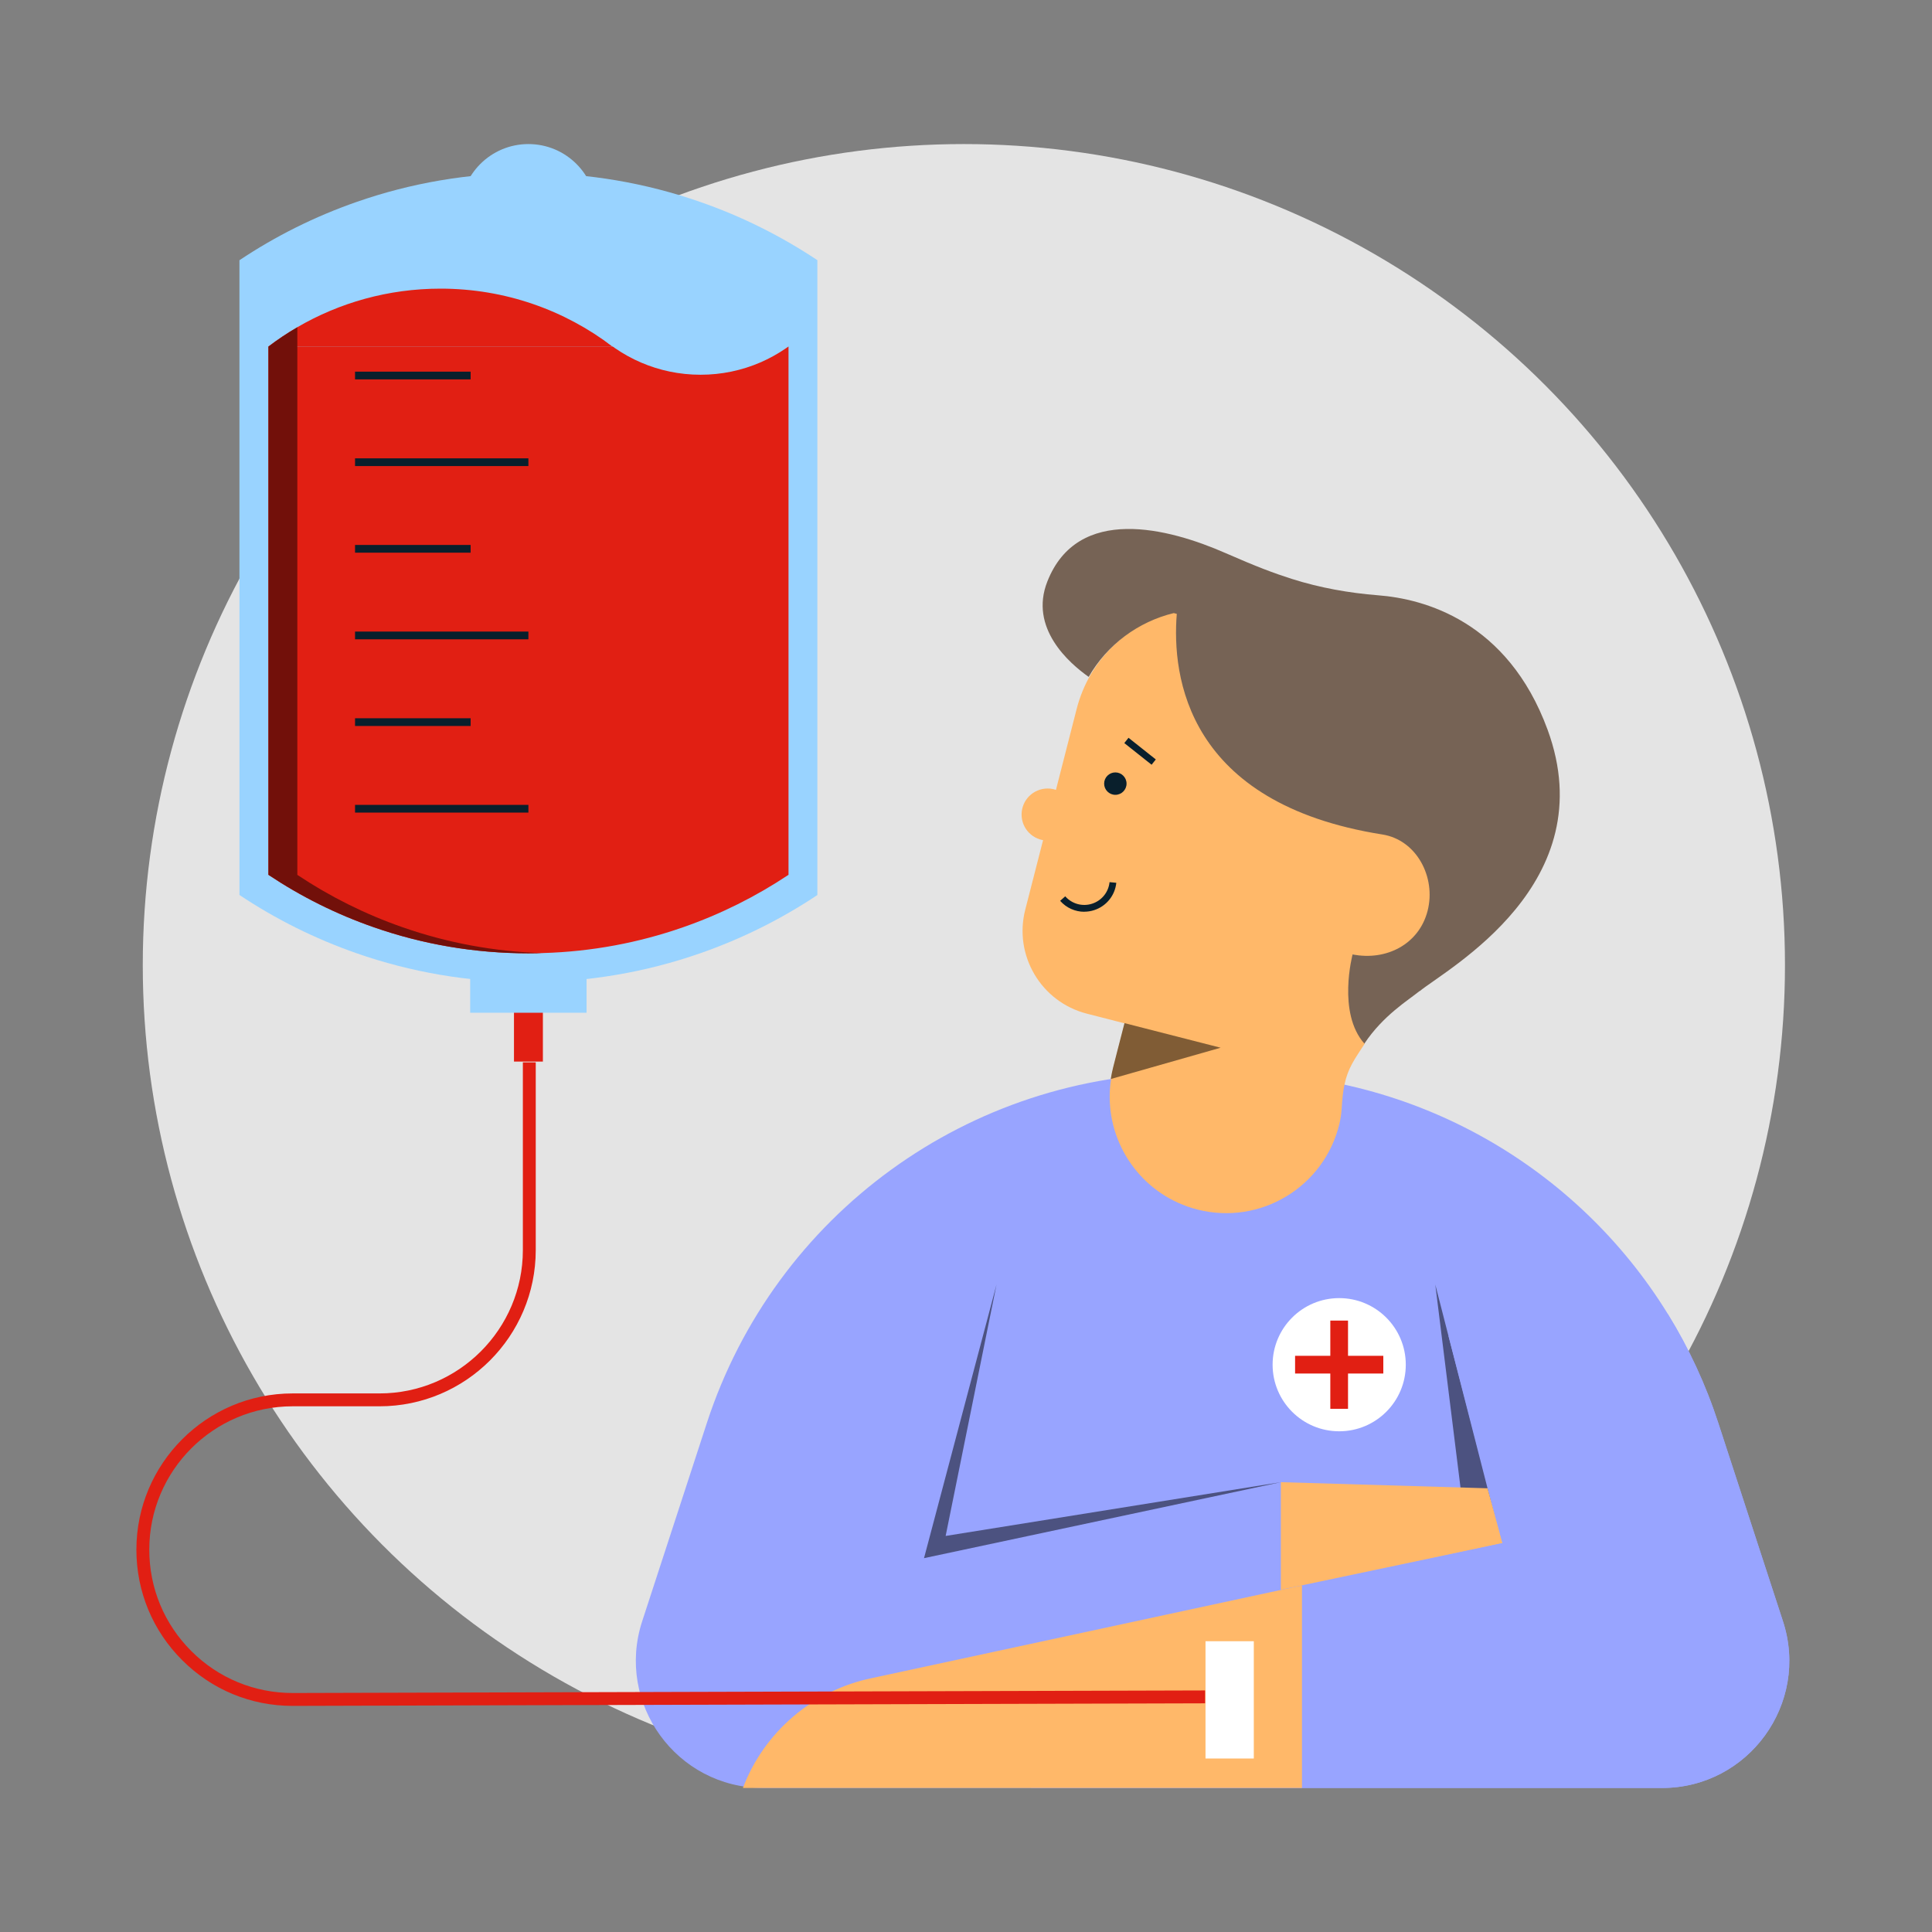 <?xml version="1.0" encoding="utf-8"?>
<svg xmlns="http://www.w3.org/2000/svg" id="pictograms" width="300" height="300" viewBox="0 0 300 300">
  <rect x="0" y="0" width="300" height="300" fill="#808080" stroke="none"/>
  <defs>
    <style>.cls-1{fill:none;}.cls-2{fill:#e4e4e4;}.cls-3{fill:#4c5280;}.cls-4{fill:#766355;}.cls-5{fill:#e11f13;}.cls-6{fill:#805c35;}.cls-7{fill:#fff;}.cls-8{fill:#98a4ff;}.cls-9{fill:#72100a;}.cls-10{fill:#99d3ff;}.cls-11{fill:#091f2c;}.cls-12{fill:#ffb869;}</style>
  </defs>
  <circle class="cls-2" cx="149.67" cy="149.87" r="127.5"/>
  <path class="cls-8" d="M258.05,277.63H118.5c-13.43,0-22.95-13.12-18.78-25.89l10.04-30.78c10.57-32.41,40.79-54.35,74.89-54.35h7.28c27.76,0,52.96,14.55,67.07,37.45,3.22,5.22,5.86,10.88,7.82,16.9l10.04,30.78c4.17,12.77-5.35,25.89-18.78,25.89Z"/>
  <polygon class="cls-3" points="154.74 199.46 146.84 238.5 198.89 230.15 143.48 241.95 154.74 199.46"/>
  <polygon class="cls-3" points="222.87 199.46 227.99 240.68 233.11 239.39 222.87 199.46"/>
  <polygon class="cls-12" points="198.89 230.15 230.98 231.1 233.3 239.61 198.89 246.86 198.89 230.15"/>
  <path class="cls-8" d="M258.05,277.63h-97.91v-22.15l73.17-15.87-8.38-32.14,34.06-3.4c3.22,5.22,5.86,10.88,7.82,16.9l10.04,30.78c4.17,12.77-5.35,25.89-18.78,25.89Z"/>
  <path class="cls-12" d="M222.18,138.83c0,.11,0,.23,0,.33,0,.14-.01.28-.03.43,0,.17-.03.35-.05.53-.05.36-.12.71-.21,1.06-.13.49-.29.96-.48,1.41-.05.12-.1.23-.15.34-.11.25-.24.48-.37.71-.24.43-.52.82-.82,1.21-.05.06-.1.12-.15.19h0c-.09.11-.18.21-.27.32-.19.2-.38.4-.58.58-.1.09-.2.19-.31.27-.21.17-.42.34-.64.49-.22.16-.45.31-.69.45-.13.08-.27.16-.4.23-.27.15-.56.27-.84.4-.12.05-.24.1-.36.13-.36.14-.73.25-1.1.34-.25.06-.5.12-.75.14-.13.02-.25.04-.38.05-.25.03-.51.05-.76.06-.01,0-.04,0-.06,0-.11,0-.23,0-.34,0-.26,0-.53,0-.79-.03-.12,0-.23-.02-.34-.03-.03,0-.06,0-.09,0-.12-.02-.24-.03-.36-.05-.26-.04-.53-.1-.79-.16,0,0,0,0-.01.03v.02c-.15.76-1.91,8.51,1.8,13.12.01.23.04.68.04.68-1.65,2.51-2.61,3.84-3.14,6.38-.21.99-.34,2.18-.43,3.69-.05.78-.16,1.55-.34,2.31h0c-2.33,9.84-12.28,15.86-22.08,13.35-8.17-2.1-13.6-9.44-13.6-17.51,0-.9.07-1.8.21-2.71h0c.09-.6.21-1.19.36-1.78l.67-2.63,1.1-4.27h0l-5.89-1.51c-7.1-1.82-11.38-9.05-9.56-16.15l2.76-10.77,2-7.81,3.22-12.58c.49-1.93,1.25-3.74,2.2-5.38.12-.2.23-.4.36-.59.19-.29.37-.57.57-.85.29-.42.6-.82.92-1.21.22-.26.44-.51.66-.77.18-.19.36-.38.54-.57,2.72-2.81,6.2-4.81,10.01-5.74.01,0,.03,0,.05-.01l.48.12c0,.06,0,.11-.01.17,0,.05,0,.11-.01.17-.01.23-.03.47-.04.71-.01.35-.03.69-.03,1.06-.01.21-.01.41-.01.62s0,.42,0,.64c0,.38.01.77.03,1.17.01.28.03.56.05.84.01.18.03.36.04.54.01.15.03.31.05.47.02.21.04.42.07.63.03.21.05.42.08.64.05.44.13.88.21,1.32.05.27.1.53.16.81.05.27.12.54.19.82.11.46.23.93.37,1.4.08.25.16.51.23.76.08.26.17.51.26.77.1.25.19.51.29.77.13.34.27.68.42,1.01.08.17.15.34.23.51.08.17.16.34.24.51.02.05.05.1.07.14.15.29.4.77.55,1.06.1.19.21.38.32.56.12.21.25.42.37.62.12.18.24.38.36.58,0,0,0,.01.01.01.13.19.25.38.4.58.12.18.25.36.37.53.41.56.86,1.12,1.33,1.67.15.19.32.36.47.54.03.03.07.08.11.12.17.19.34.37.52.56.19.18.36.37.56.55.18.19.37.36.56.54.2.18.4.36.6.53.4.35.83.7,1.26,1.04.45.34.9.68,1.37,1.01.47.33.97.65,1.47.97.26.16.52.32.78.47.26.15.53.3.8.45s.55.3.84.45c.14.07.27.14.41.22.14.07.29.14.45.22.22.1.44.21.66.32.45.21.91.41,1.38.61.23.1.47.2.72.29.32.13.65.25.98.38.96.36,1.96.7,3.01,1.02.17.05.34.1.51.15.05.02.11.03.16.05.09.03.18.05.27.08.29.09.58.16.87.24.16.05.32.09.48.13.49.12.99.25,1.5.36.73.16,1.48.32,2.24.47h0c.51.1,1.03.19,1.56.28.27.05.53.09.8.13.17.03.33.06.49.1l.27.06c.14.04.29.08.43.13.13.03.25.08.38.13.08.03.16.06.25.1.1.05.2.09.3.14.1.04.19.08.28.14.11.05.21.11.32.17.09.05.19.1.27.16.05.04.11.08.17.12.1.06.19.13.29.21.1.07.2.14.3.22.08.06.16.13.24.21.08.06.15.13.23.19.27.25.53.51.77.8.08.1.16.2.24.3.09.1.17.22.25.34.16.23.32.47.46.71.03.04.05.09.08.14.2.35.38.71.53,1.09.08.21.16.42.23.64.08.22.14.44.2.66.12.47.21.95.27,1.43.02.18.03.35.05.52.02.28.02.55.01.83Z"/>
  <path class="cls-4" d="M220.43,153.89c-1.79,1.45-5.64,3.77-8.57,8.16-4.25-4.78-1.83-13.85-1.83-13.85,5.21,1.04,10.32-1.57,11.65-6.78s-1.71-11-7.02-11.84c-30.4-4.81-32.71-24.56-31.93-34.26l-.47-.12c-5.51,1.34-10.33,4.89-13.21,9.91-3.05-2.15-9.27-7.59-6.42-14.81,4.72-11.99,18.84-8.29,27.64-4.43,4.91,2.15,7.49,3.12,10.35,4.03,4.35,1.38,8.85,2.18,13.4,2.54,7.07.55,20.08,3.97,26.29,20.87,8.75,23.86-15.44,37.02-19.87,40.6Z"/>
  <path class="cls-6" d="M189.54,162.69l-17.06,4.86c.09-.59.21-1.19.36-1.78l.67-2.63,1.1-4.27,14.93,3.82Z"/>
  <circle class="cls-11" cx="173.19" cy="121.68" r="1.74"/>
  <path class="cls-11" d="M168.37,141.58c-1.41,0-2.79-.6-3.75-1.7l.79-.7c1.04,1.18,2.67,1.63,4.16,1.15,1.5-.48,2.56-1.79,2.72-3.35l1.05.1c-.2,1.97-1.55,3.64-3.45,4.25-.5.16-1.01.24-1.52.24Z"/>
  <circle class="cls-12" cx="162.67" cy="126.48" r="4.04"/>
  <rect class="cls-11" x="176.5" y="113.94" width="1.05" height="5.41" transform="translate(-24.38 182.83) rotate(-51.57)"/>
  <path class="cls-12" d="M202.17,246.18v31.45h-86.81s0,0,0,0c3.32-8.74,10.89-15.18,20.05-17.06l66.76-14.39Z"/>
  <circle class="cls-7" cx="207.95" cy="211.91" r="10.34"/>
  <rect class="cls-5" x="206.57" y="205.06" width="2.75" height="13.7"/>
  <rect class="cls-5" x="206.57" y="205.06" width="2.75" height="13.7" transform="translate(419.86 3.96) rotate(90)"/>
  <path class="cls-10" d="M108.71,31.35c-8.35-2.91-17.32-4.49-26.66-4.49s-18.32,1.58-26.66,4.49c-6.49,2.26-12.6,5.31-18.21,9.06v98.56c5.62,3.75,11.73,6.8,18.21,9.06,8.35,2.91,17.32,4.49,26.66,4.49s18.32-1.58,26.66-4.49c6.49-2.26,12.6-5.31,18.21-9.05V40.4c-5.62-3.74-11.73-6.8-18.21-9.05Z"/>
  <path class="cls-5" d="M95.09,53.79h-53.39c1.42-1.08,2.9-2.07,4.45-2.97,6.53-3.81,14.14-6,22.25-6,10.03,0,19.28,3.34,26.69,8.98Z"/>
  <path class="cls-5" d="M122.44,53.79v82.05c-5.06,3.37-10.55,6.12-16.39,8.15-6.84,2.39-14.15,3.78-21.75,4h-.04c-.21,0-.42.01-.63.02-.53.01-1.05.02-1.57.02-8.41,0-16.48-1.42-23.99-4.04-5.84-2.03-11.34-4.78-16.39-8.15V53.79h80.78Z"/>
  <path class="cls-9" d="M84.26,147.99c-.21,0-.42.01-.63.02-.53.01-1.05.02-1.57.02-8.41,0-16.48-1.42-23.99-4.04-5.84-2.03-11.34-4.78-16.39-8.15V53.79h.04c1.42-1.08,2.9-2.07,4.45-2.97v85.03c5.06,3.37,10.55,6.12,16.39,8.15,6.83,2.38,14.13,3.77,21.71,4Z"/>
  <circle class="cls-10" cx="82.05" cy="32.93" r="10.56"/>
  <rect class="cls-5" x="79.81" y="157.08" width="4.49" height="7.76"/>
  <rect class="cls-10" x="73.01" y="149.97" width="18.07" height="7.29"/>
  <path class="cls-10" d="M125.54,51.13h-33.52c4.25,4.35,10.19,7.06,16.76,7.06s12.51-2.7,16.76-7.06Z"/>
  <path class="cls-5" d="M41.7,71.74s-.03.02-.04.03v-.03h.04Z"/>
  <rect class="cls-11" x="55.13" y="57.71" width="17.95" height="1.2"/>
  <rect class="cls-11" x="55.13" y="71.17" width="26.92" height="1.2"/>
  <rect class="cls-11" x="55.13" y="84.62" width="17.95" height="1.2"/>
  <rect class="cls-11" x="55.13" y="98.07" width="26.92" height="1.2"/>
  <rect class="cls-11" x="55.13" y="111.53" width="17.95" height="1.2"/>
  <rect class="cls-11" x="55.13" y="124.98" width="26.92" height="1.2"/>
  <path class="cls-5" d="M45.43,264.89c-6.47,0-12.54-2.51-17.12-7.08-4.6-4.58-7.13-10.68-7.13-17.18,0-13.37,10.88-24.26,24.26-24.26h13.49c12.27,0,22.26-9.98,22.26-22.26v-29.15h2v29.15c0,13.38-10.88,24.26-24.26,24.26h-13.49c-12.27,0-22.26,9.98-22.26,22.26,0,5.96,2.32,11.55,6.54,15.76,4.22,4.21,9.81,6.51,15.78,6.5l141.63-.4v2s-141.62.4-141.62.4h-.07Z"/>
  <rect class="cls-7" x="187.19" y="254.85" width="7.5" height="18.21"/>
  <rect class="cls-1" y="0" width="300" height="300"/>
  <rect class="cls-1" y="0" width="300" height="300"/>
</svg>